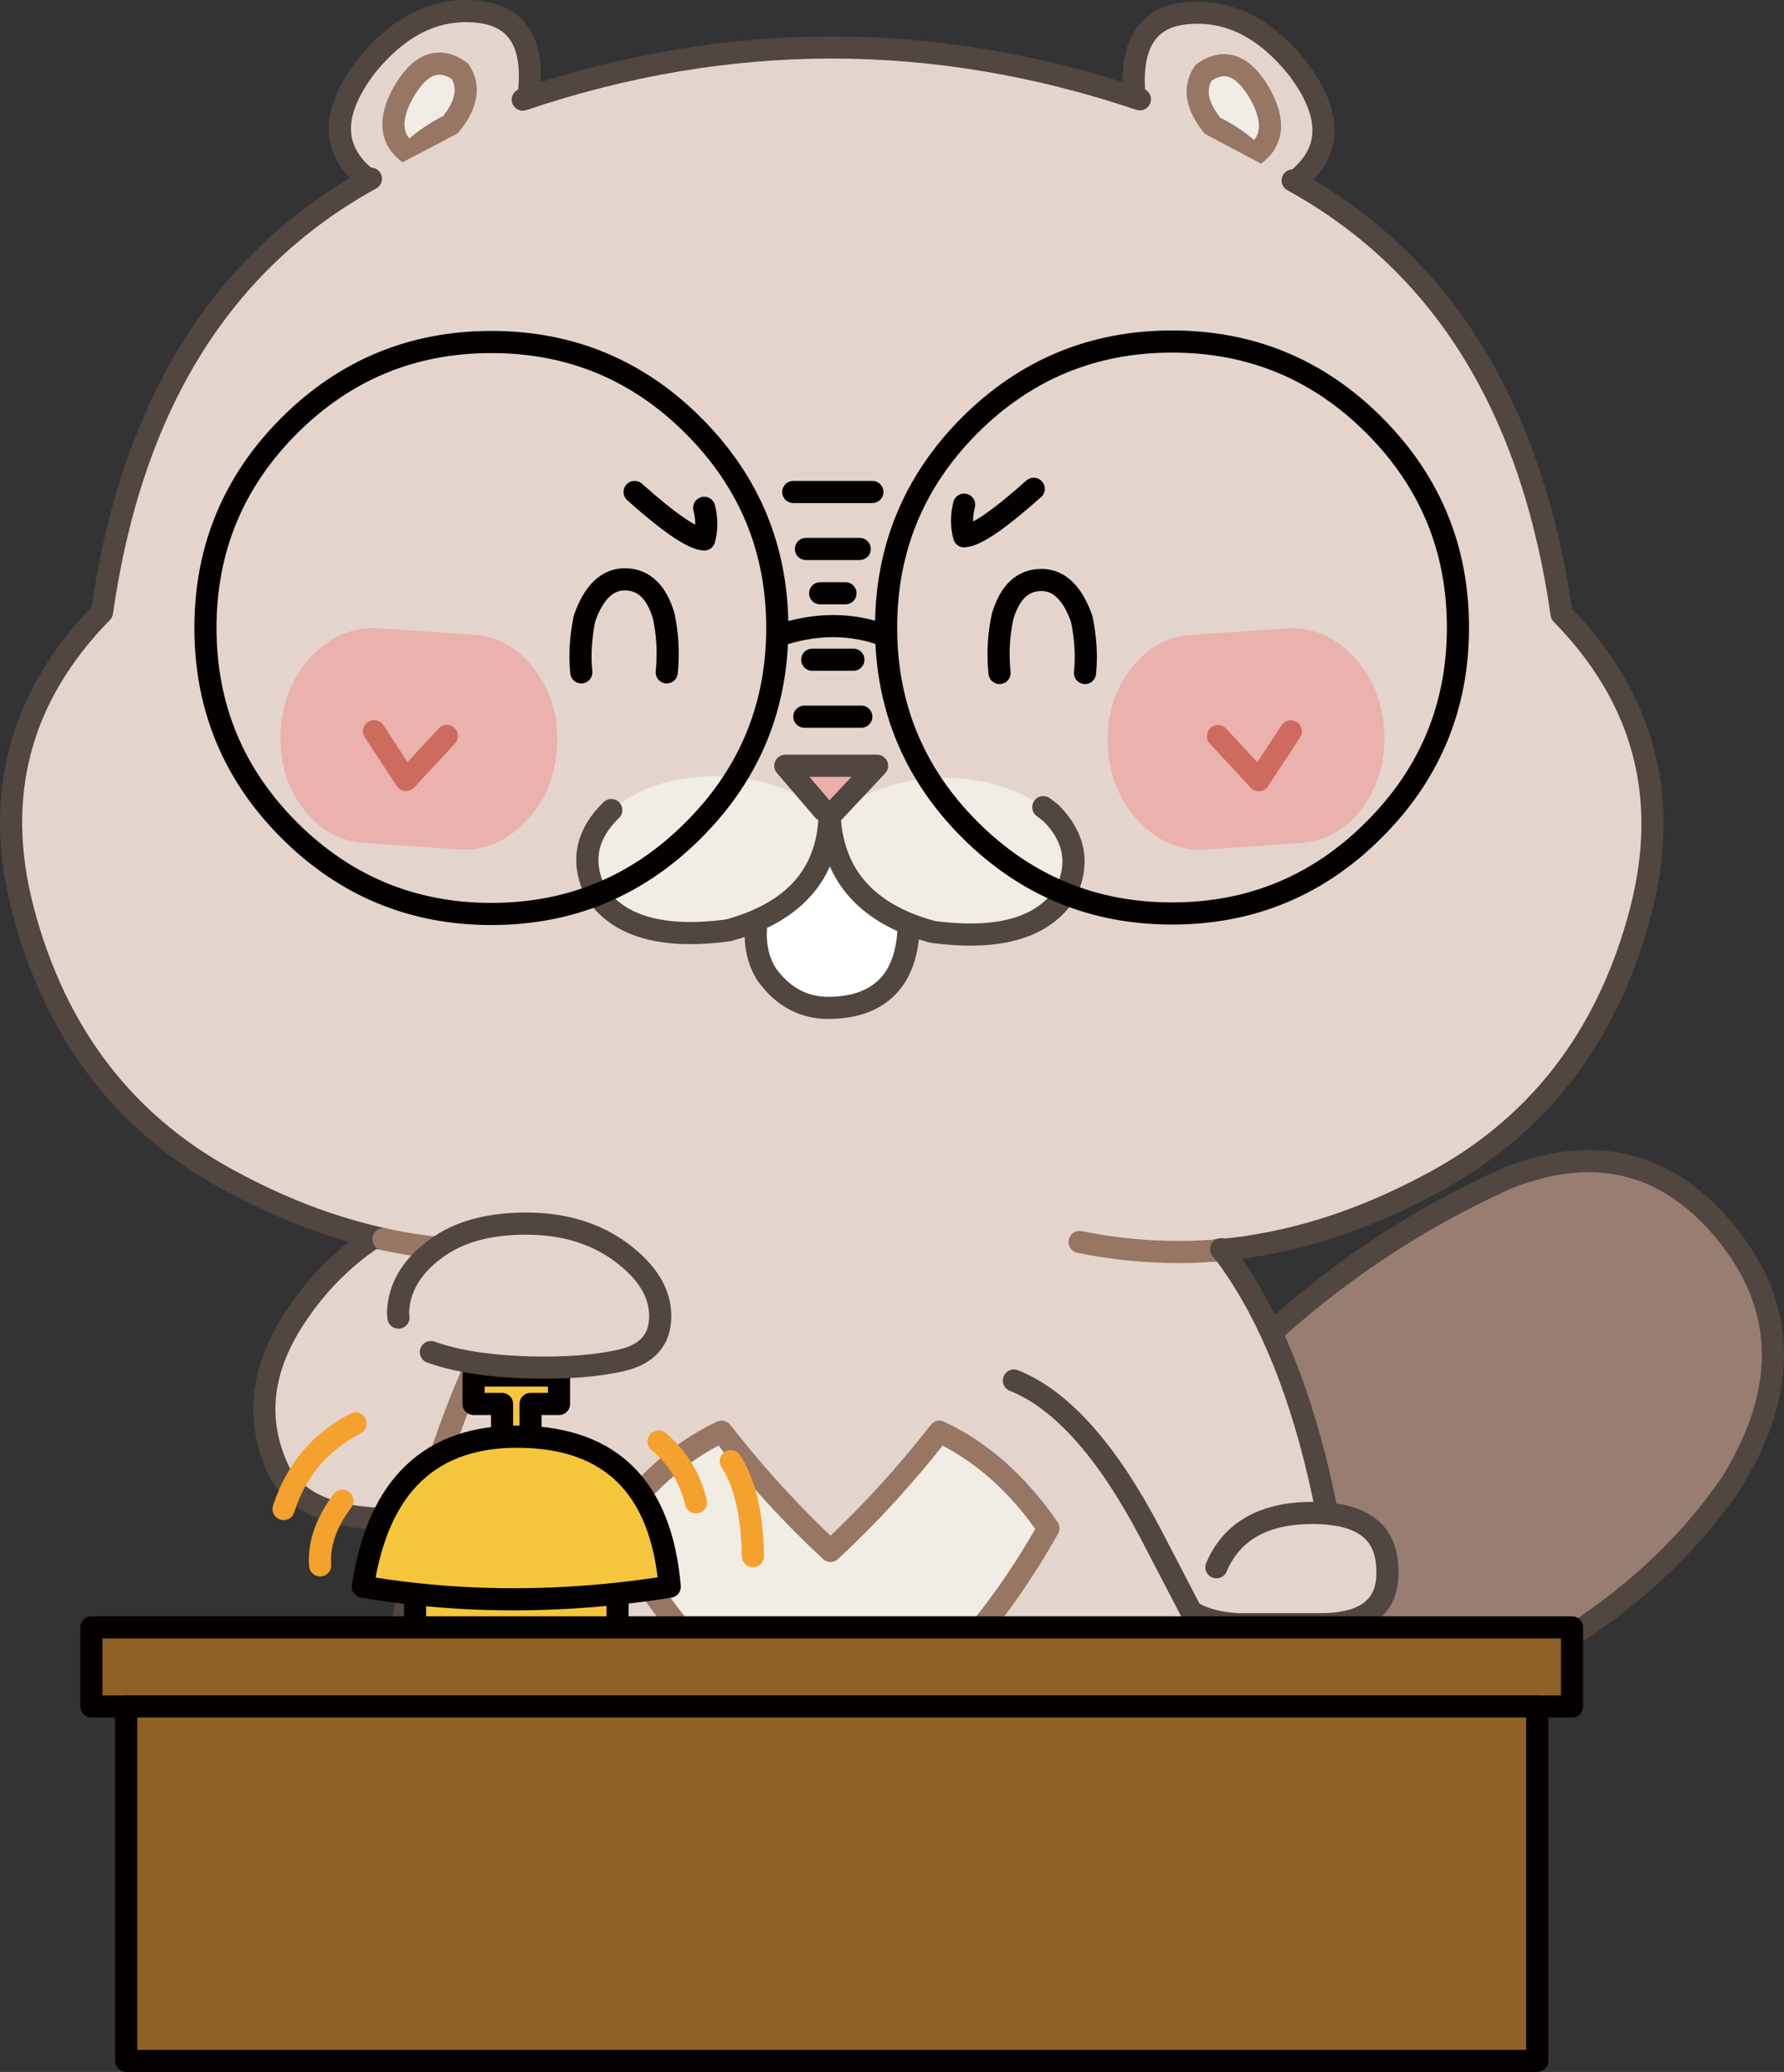 <?xml version="1.0" encoding="UTF-8"?>
<svg id="_레이어_2" data-name="레이어 2" xmlns="http://www.w3.org/2000/svg" xmlns:xlink="http://www.w3.org/1999/xlink" viewBox="0 0 563.89 654.78">
  <rect x="0" y="0" width="563.89" height="654.78" fill="#333333" stroke="none"/>
  <defs>
    <style>
      .cls-1 {
        fill: #ecafa8;
      }

      .cls-2 {
        fill: #f5c63b;
      }

      .cls-3 {
        fill: #eab1ad;
      }

      .cls-4 {
        fill: #e4d5cc;
      }

      .cls-5 {
        fill: #fff;
      }

      .cls-6 {
        fill: #f1ede5;
      }

      .cls-7 {
        fill: #987e72;
      }

      .cls-8 {
        fill: #906125;
      }

      .cls-9 {
        mask: url(#mask);
      }

      .cls-9, .cls-10, .cls-11, .cls-12, .cls-13, .cls-14, .cls-15, .cls-16 {
        fill: none;
      }

      .cls-10 {
        stroke: #eab1ad;
      }

      .cls-10, .cls-11, .cls-12, .cls-13, .cls-14, .cls-15, .cls-16 {
        stroke-linecap: round;
        stroke-linejoin: round;
      }

      .cls-10, .cls-11, .cls-12, .cls-14, .cls-15, .cls-16 {
        stroke-width: 7px;
      }

      .cls-11 {
        stroke: #040000;
      }

      .cls-12, .cls-13 {
        stroke: #977664;
      }

      .cls-13 {
        stroke-width: 7px;
      }

      .cls-14 {
        stroke: #f4a12d;
      }

      .cls-15 {
        stroke: #514640;
      }

      .cls-16 {
        stroke: #cf6a5e;
      }
    </style>
    <mask id="mask" x="-232.54" y="-276.81" width="985.02" height="985.02" maskUnits="userSpaceOnUse">
      <g id="Mask_Mask_1" data-name="Mask Mask 1">
        <g id="Mask_3_MASK_0_FILL" data-name="Mask 3 MASK 0 FILL">
          <path class="cls-5" d="m752.48-243.47c0-22.23-11.16-33.34-33.48-33.34H-199.2c-22.23,0-33.34,11.11-33.34,33.34v918.34c0,22.23,11.11,33.34,33.34,33.34h918.2c22.32,0,33.48-11.11,33.48-33.34V-243.47Z"/>
        </g>
      </g>
    </mask>
  </defs>
  <g id="_레이어_1-2" data-name="레이어 1">
    <g class="cls-9">
      <g>
        <g>
          <g id="Layer3_0_FILL" data-name="Layer3 0 FILL">
            <path class="cls-7" d="m371.39,561.23l-.15-.05s.02.04,0,.05c.06.01.11.01.15,0m173.1-172.95c-18.18-21.34-40.85-26.67-68-16-28.76,12.95-54.76,30.28-78,52-41.86,35.38-72.19,70.72-91,106-17.53,31.7,3.72,42,63.75,30.9l.15.05c39.3-5.88,74.35-16.78,105.15-32.7,30.87-15.91,54.52-36,70.95-60.25,11.54-18.82,15.34-36.45,11.4-52.9-.08-.32-.16-.63-.25-.95-2.34-9.08-7.06-17.8-14.15-26.15Z"/>
          </g>
          <path id="Layer3_0_1_STROKES" data-name="Layer3 0 1 STROKES" class="cls-15" d="m371.26,561.18c-60.04,11.1-81.3.8-63.78-30.9,18.81-35.28,49.14-70.62,91-106,23.24-21.72,49.24-39.05,78-52,27.15-10.67,49.82-5.34,68,16,7.09,8.35,11.82,17.07,14.17,26.15.07.32.15.63.23.95,3.94,16.45.14,34.08-11.4,52.9-16.43,24.25-40.07,44.35-70.92,60.28-30.82,15.91-65.88,26.8-105.17,32.67-.04.01-.08.02-.12.02m.12-.02l-.12-.05"/>
        </g>
        <g>
          <g id="Layer3_1_FILL" data-name="Layer3 1 FILL">
            <path class="cls-4" d="m88.19,464.93c5.73,10.6,18.4,15.6,38,15,22-.97,46.67-14.3,74-40,11.97-10.9,18.97-22.23,21-34-.33-22.7-16.67-33.7-49-33-35.67,3.9-61.67,17.9-78,42-11.77,17.03-13.77,33.7-6,50Z"/>
          </g>
          <path id="Layer3_1_1_STROKES" data-name="Layer3 1 1 STROKES" class="cls-15" d="m172.19,372.93c-35.67,3.9-61.67,17.9-78,42-11.77,17.03-13.77,33.7-6,50,5.73,10.6,18.4,15.6,38,15,22-.97,46.67-14.3,74-40,11.97-10.9,18.97-22.23,21-34-.33-22.7-16.67-33.7-49-33Z"/>
        </g>
        <g>
          <g id="Layer3_2_MEMBER_0_FILL" data-name="Layer3 2 MEMBER 0 FILL">
            <path class="cls-4" d="m149.19,434.03c-8.07,18.83-14.02,37.18-17.85,55.05-6.13,28.57-6.85,55.88-2.15,81.95,5.47,30.2,16.53,46.5,33.2,48.9,16.63,2.33,27.23.37,31.8-5.9v-11c8.27.67,16.53,1.22,24.8,1.65,29.03,1.5,57.85,1.53,86.45.1,8.6-.47,17.18-1.05,25.75-1.75l.35,11.55c4.57,6.27,15.17,8.23,31.8,5.9,16.67-2.4,27.73-18.7,33.2-48.9,1.1-6.13,1.92-12.32,2.45-18.55,1.6-19.9.2-40.47-4.2-61.7-3.6-17.3-9.18-35.03-16.75-53.2l-1.3-3.6,15.75-59.25h-243l-.3,58.75Z"/>
          </g>
          <path id="Layer3_2_MEMBER_0_1_STROKES" data-name="Layer3 2 MEMBER 0 1 STROKES" class="cls-12" d="m149.19,434.03c-8.07,18.83-14.02,37.18-17.85,55.05m263.45,2.25c-3.6-17.3-9.18-35.03-16.75-53.2l-1.3-3.6"/>
          <path id="Layer3_2_MEMBER_0_2_STROKES" data-name="Layer3 2 MEMBER 0 2 STROKES" class="cls-15" d="m131.34,489.08c-6.13,28.57-6.85,55.88-2.15,81.95,5.47,30.2,16.53,46.5,33.2,48.9,16.63,2.33,27.23.37,31.8-5.9v-11c8.27.67,16.53,1.22,24.8,1.65,29.03,1.5,57.85,1.53,86.45.1,8.6-.47,17.18-1.05,25.75-1.75l.35,11.55c4.57,6.27,15.17,8.23,31.8,5.9,16.67-2.4,27.73-18.7,33.2-48.9,1.1-6.13,1.92-12.32,2.45-18.55,1.6-19.9.2-40.47-4.2-61.7"/>
        </g>
        <g>
          <g id="Layer3_2_MEMBER_1_FILL" data-name="Layer3 2 MEMBER 1 FILL">
            <path class="cls-6" d="m228.07,452.43c-13.28,6.28-24.75,16.46-34.43,30.54,19.08,33.76,42.03,57.48,68.87,71.14,26.83-13.69,49.79-37.4,68.87-71.14-9.68-14.08-21.16-24.26-34.43-30.54-10.5,13.54-21.98,26.1-34.43,37.68-12.45-11.59-23.93-24.15-34.43-37.68Z"/>
          </g>
          <path id="Layer3_2_MEMBER_1_1_STROKES" data-name="Layer3 2 MEMBER 1 1 STROKES" class="cls-13" d="m193.66,482.98c9.68-14.08,21.16-24.25,34.43-30.54,10.5,13.54,21.98,26.1,34.43,37.68,12.45-11.59,23.93-24.15,34.43-37.68,13.28,6.28,24.75,16.46,34.43,30.54-19.08,33.74-42.03,57.45-68.87,71.14-26.83-13.66-49.79-37.38-68.87-71.14Z"/>
        </g>
        <g>
          <g id="Layer3_3_MEMBER_0_FILL" data-name="Layer3 3 MEMBER 0 FILL">
            <path class="cls-2" d="m158.69,449.38l1,4.3,8-3.4v-6.6h9v-9h-27v9h9v5.7Z"/>
          </g>
          <path id="Layer3_3_MEMBER_0_1_STROKES" data-name="Layer3 3 MEMBER 0 1 STROKES" class="cls-11" d="m167.69,450.28v-6.6h9v-9h-27v9h9v7"/>
        </g>
        <g>
          <g id="Layer3_3_MEMBER_1_FILL" data-name="Layer3 3 MEMBER 1 FILL">
            <path class="cls-2" d="m131.19,503.73c20.83,2.27,42.17,2.23,64-.1,5.47-.6,10.97-1.33,16.5-2.2-2.67-31.07-18.28-46.87-46.85-47.4-28.6-.53-45.32,15.27-50.15,47.4,5.47.93,10.97,1.7,16.5,2.3m64,18.45v-18.55c-21.83,2.33-43.17,2.37-64,.1v18.45h64Z"/>
          </g>
          <path id="Layer3_3_MEMBER_1_1_STROKES" data-name="Layer3 3 MEMBER 1 1 STROKES" class="cls-11" d="m195.19,503.63v18.55h-64v-18.45c-5.53-.6-11.03-1.37-16.5-2.3,4.83-32.13,21.55-47.93,50.15-47.4,28.57.53,44.18,16.33,46.85,47.4-5.53.87-11.03,1.6-16.5,2.2-21.83,2.33-43.17,2.37-64,.1"/>
        </g>
        <g>
          <g id="Layer3_4_MEMBER_0_FILL" data-name="Layer3 4 MEMBER 0 FILL">
            <path class="cls-4" d="m387.94,59.48c7.8,2.43,14.62,1.92,20.45-1.55.2-.13.4-.25.6-.35,11.97-9,12.45-20.87,1.45-35.6-10.4-13.17-22.22-19.1-35.45-17.8-13.2,1.27-18.55,11.03-16.05,29.3,5.63,12.53,15.3,21.2,29,26m8.5-10.5c-4.13-3.87-8.47-6.87-13-9-5.27-6.47-6.27-12.13-3-17,6.67-4.73,12.67-2.4,18,7,4.57,8.4,3.9,14.73-2,19m-279.65,8.1c.2.1.4.22.6.35,5.83,3.47,12.65,3.98,20.45,1.55,13.7-4.8,23.4-13.97,29.1-27.5,2.43-17.27-2.95-26.53-16.15-27.8-13.23-1.3-25.05,4.63-35.45,17.8-11,14.73-10.52,26.6,1.45,35.6m25.55-17.6c-4.53,2.13-8.87,5.13-13,9-5.9-4.27-6.57-10.6-2-19,5.33-9.4,11.33-11.73,18-7,3.27,4.87,2.27,10.53-3,17Z"/>
            <path class="cls-6" d="m383.44,39.98c4.53,2.13,8.87,5.13,13,9,5.9-4.27,6.57-10.6,2-19-5.33-9.4-11.33-11.73-18-7-3.27,4.87-2.27,10.53,3,17m-254.1,8.5c4.13-3.87,8.47-6.87,13-9,5.27-6.47,6.27-12.13,3-17-6.67-4.73-12.67-2.4-18,7-4.57,8.4-3.9,14.73,2,19Z"/>
          </g>
          <path id="Layer3_4_MEMBER_0_1_STROKES" data-name="Layer3 4 MEMBER 0 1 STROKES" class="cls-15" d="m115.34,21.48c10.4-13.17,22.22-19.1,35.45-17.8,13.2,1.27,18.58,10.53,16.15,27.8-5.7,13.53-15.4,22.7-29.1,27.5-7.8,2.43-14.62,1.92-20.45-1.55-.2-.13-.4-.25-.6-.35-11.97-9-12.45-20.87-1.45-35.6Zm295.1.5c-10.4-13.17-22.22-19.1-35.45-17.8-13.2,1.27-18.55,11.03-16.05,29.3,5.63,12.53,15.3,21.2,29,26,7.8,2.43,14.62,1.92,20.45-1.55.2-.13.4-.25.6-.35,11.97-9,12.45-20.87,1.45-35.6Z"/>
          <path id="Layer3_4_MEMBER_0_2_STROKES" data-name="Layer3 4 MEMBER 0 2 STROKES" class="cls-12" d="m129.34,48.48c4.13-3.87,8.47-6.87,13-9,5.27-6.47,6.27-12.13,3-17-6.67-4.73-12.67-2.4-18,7-4.57,8.4-3.9,14.73,2,19Zm267.1.5c-4.13-3.87-8.47-6.87-13-9-5.27-6.47-6.27-12.13-3-17,6.67-4.73,12.67-2.4,18,7,4.57,8.4,3.9,14.73-2,19Z"/>
        </g>
        <g>
          <g id="Layer3_4_MEMBER_1_FILL" data-name="Layer3 4 MEMBER 1 FILL">
            <path class="cls-4" d="m409.29,57.43c-.23-.13-.47-.27-.7-.4l-48.3-25.65c-65.03-21.87-130.05-21.83-195.05.1l-48,25c-47.33,26.07-75.67,71.73-85,137C6.17,220.11-2.16,251.44,7.24,287.48c10.53,40.13,33.2,69.13,68,87,15.2,8.03,30.52,13.73,45.95,17.1.77.17,1.53.33,2.3.5,20.03,4.07,40.28,4.2,60.75.4h157c13.53,2.73,26.92,3.7,40.15,2.9.53-.03,1.07-.07,1.6-.1.2-.03.4-.05.6-.05.17,0,.33-.02.5-.05.9-.07,1.78-.13,2.65-.2h.05c.57-.07,1.12-.13,1.65-.2.63-.07,1.27-.13,1.9-.2l.6-.1c.87-.1,1.73-.2,2.6-.3.23-.07.45-.1.65-.1,2.7-.43,5.4-.92,8.1-1.45.8-.17,1.58-.33,2.35-.5s1.52-.33,2.25-.5c14.67-3.43,29.23-8.97,43.7-16.6,34.8-17.87,57.47-46.87,68-87,9.4-36.03,1.07-67.37-25-94-9.3-64.93-37.4-110.47-84.3-136.6Z"/>
          </g>
          <path id="Layer3_4_MEMBER_1_1_STROKES" data-name="Layer3 4 MEMBER 1 1 STROKES" class="cls-15" d="m408.59,57.03c.23.13.47.27.7.4,46.9,26.13,75,71.67,84.3,136.6,26.07,26.63,34.4,57.97,25,94-10.53,40.13-33.2,69.13-68,87-14.47,7.63-29.03,13.17-43.7,16.6-.73.17-1.48.33-2.25.5s-1.55.33-2.35.5c-2.7.53-5.4,1.02-8.1,1.45-.2,0-.42.03-.65.1-.87.1-1.73.2-2.6.3l-.6.1c-.63.07-1.27.13-1.9.2-.53.07-1.08.13-1.65.2h-.05c-.87.07-1.75.13-2.65.2m-262.9-3.6c-15.43-3.37-30.75-9.07-45.95-17.1-34.8-17.87-57.47-46.87-68-87-9.4-36.03-1.07-67.37,25-94,9.33-65.27,37.67-110.93,85-137m48-25c65-21.93,130.02-21.97,195.05-.1"/>
          <path id="Layer3_4_MEMBER_1_2_STROKES" data-name="Layer3 4 MEMBER 1 2 STROKES" class="cls-12" d="m384.09,395.18c-.17.03-.33.05-.5.05-.2,0-.4.02-.6.05-.53.03-1.07.07-1.6.1-13.23.8-26.62-.17-40.15-2.9m-157,0c-20.47,3.8-40.72,3.67-60.75-.4-.77-.17-1.53-.33-2.3-.5"/>
        </g>
        <g>
          <g id="Layer3_4_MEMBER_2_MEMBER_0_MEMBER_0_FILL" data-name="Layer3 4 MEMBER 2 MEMBER 0 MEMBER 0 FILL">
            <path class="cls-3" d="m134.09,208.83c-1.13.87-2.18,1.83-3.15,2.9-4.3,4.47-7.05,9.85-8.25,16.15-.37,1.57-.6,3.2-.7,4.9-.57,8.4,1.42,15.73,5.95,22,.83,1.17,1.75,2.27,2.75,3.3,3.87,4.03,8.52,6.3,13.95,6.8l1.15.1c.67.03,1.3.03,1.9,0,5.93-.27,11.23-2.85,15.9-7.75,5.4-5.57,8.38-12.55,8.95-20.95.57-8.43-1.42-15.8-5.95-22.1-4-5.53-8.9-8.8-14.7-9.8-.6-.13-1.23-.22-1.9-.25l-1.15-.1c-5.43-.23-10.35,1.37-14.75,4.8m-3.15,2.9c.97-1.07,2.02-2.03,3.15-2.9-3.9-4-8.57-6.25-14-6.75l-1.35-.1c-.27-.03-.53-.03-.8,0-6.3,0-11.92,2.57-16.85,7.7-5.33,5.6-8.28,12.62-8.85,21.05-.57,8.4,1.38,15.73,5.85,22,4.37,6.03,9.85,9.4,16.45,10.1h.25l1.1.1c5.43.23,10.37-1.38,14.8-4.85-1-1.03-1.92-2.13-2.75-3.3-4.53-6.27-6.52-13.6-5.95-22,.1-1.7.33-3.33.7-4.9,1.2-6.3,3.95-11.68,8.25-16.15Z"/>
          </g>
          <path id="Layer3_4_MEMBER_2_MEMBER_0_MEMBER_0_1_STROKES" data-name="Layer3 4 MEMBER 2 MEMBER 0 MEMBER 0 1 STROKES" class="cls-10" d="m130.69,258.08c-1-1.03-1.92-2.13-2.75-3.3-4.53-6.27-6.52-13.6-5.95-22,.1-1.7.33-3.33.7-4.9,1.2-6.3,3.95-11.68,8.25-16.15.97-1.07,2.02-2.03,3.15-2.9-3.9-4-8.57-6.25-14-6.75l-1.35-.1c-.27-.03-.53-.03-.8,0-6.3,0-11.92,2.57-16.85,7.7-5.33,5.6-8.28,12.62-8.85,21.05-.57,8.4,1.38,15.73,5.85,22,4.37,6.03,9.85,9.4,16.45,10.1h.25l1.1.1c5.43.23,10.37-1.38,14.8-4.85,3.87,4.03,8.52,6.3,13.95,6.8l1.15.1c.67.03,1.3.03,1.9,0,5.93-.27,11.23-2.85,15.9-7.75,5.4-5.57,8.38-12.55,8.95-20.95.57-8.43-1.42-15.8-5.95-22.1-4-5.53-8.9-8.8-14.7-9.8-.6-.13-1.23-.22-1.9-.25l-1.15-.1c-5.43-.23-10.35,1.37-14.75,4.8m-14-6.75l28.75,1.95m-32.95,58.9l28.75,1.95"/>
        </g>
        <path id="Layer3_4_MEMBER_2_MEMBER_0_MEMBER_1_1_STROKES" data-name="Layer3 4 MEMBER 2 MEMBER 0 MEMBER 1 1 STROKES" class="cls-16" d="m118.24,231.08l10.1,15.4,12.9-13.9"/>
        <g>
          <g id="Layer3_4_MEMBER_2_MEMBER_0_MEMBER_2_FILL" data-name="Layer3 4 MEMBER 2 MEMBER 0 MEMBER 2 FILL">
            <path class="cls-3" d="m392.14,208.88c1.13.87,2.18,1.83,3.15,2.9,4.3,4.47,7.05,9.85,8.25,16.15.37,1.57.6,3.2.7,4.9.57,8.4-1.42,15.73-5.95,22-.83,1.17-1.75,2.27-2.75,3.3-3.87,4.03-8.52,6.3-13.95,6.8l-1.15.1c-.67.03-1.3.03-1.9,0-5.93-.27-11.23-2.85-15.9-7.75-5.4-5.57-8.38-12.55-8.95-20.95-.57-8.43,1.42-15.8,5.95-22.1,4-5.53,8.9-8.8,14.7-9.8.6-.13,1.23-.22,1.9-.25l1.15-.1c5.43-.23,10.35,1.37,14.75,4.8m3.15,2.9c-.97-1.07-2.02-2.03-3.15-2.9,3.9-4,8.57-6.25,14-6.75l1.35-.1c.27-.03.53-.03.8,0,6.3,0,11.92,2.57,16.85,7.7,5.33,5.6,8.28,12.62,8.85,21.05.57,8.4-1.38,15.73-5.85,22-4.37,6.03-9.85,9.4-16.45,10.1h-.25l-1.1.1c-5.43.23-10.37-1.38-14.8-4.85,1-1.03,1.92-2.13,2.75-3.3,4.53-6.27,6.52-13.6,5.95-22-.1-1.7-.33-3.33-.7-4.9-1.2-6.3-3.95-11.68-8.25-16.15Z"/>
          </g>
          <path id="Layer3_4_MEMBER_2_MEMBER_0_MEMBER_2_1_STROKES" data-name="Layer3 4 MEMBER 2 MEMBER 0 MEMBER 2 1 STROKES" class="cls-10" d="m395.54,258.13c1-1.03,1.92-2.13,2.75-3.3,4.53-6.27,6.52-13.6,5.95-22-.1-1.7-.33-3.33-.7-4.9-1.2-6.3-3.95-11.68-8.25-16.15-.97-1.07-2.02-2.03-3.15-2.9,3.9-4,8.57-6.25,14-6.75l1.35-.1c.27-.03.53-.03.8,0,6.3,0,11.92,2.57,16.85,7.7,5.33,5.6,8.28,12.62,8.85,21.05.57,8.4-1.38,15.73-5.85,22-4.37,6.03-9.85,9.4-16.45,10.1h-.25l-1.1.1c-5.43.23-10.37-1.38-14.8-4.85Zm0,0c-3.87,4.03-8.52,6.3-13.95,6.8l-1.15.1c-.67.03-1.3.03-1.9,0-5.93-.27-11.23-2.85-15.9-7.75-5.4-5.57-8.38-12.55-8.95-20.95-.57-8.43,1.42-15.8,5.95-22.1,4-5.53,8.9-8.8,14.7-9.8.6-.13,1.23-.22,1.9-.25l1.15-.1c5.43-.23,10.35,1.37,14.75,4.8m14-6.75l-28.75,1.95m32.95,58.9l-28.75,1.95"/>
        </g>
        <path id="Layer3_4_MEMBER_2_MEMBER_0_MEMBER_3_1_STROKES" data-name="Layer3 4 MEMBER 2 MEMBER 0 MEMBER 3 1 STROKES" class="cls-16" d="m407.99,231.13l-10.1,15.4-12.9-13.9"/>
        <path id="Layer3_4_MEMBER_2_MEMBER_1_1_STROKES" data-name="Layer3 4 MEMBER 2 MEMBER 1 1 STROKES" class="cls-11" d="m315.94,212.68c-.63-6.13-.3-12.13,1-18,2.27-7.5,6.27-11.3,12-11.4,5.73-.1,10.07,4.03,13,12.4,1.23,6.17,1.57,11.83,1,17m-38.2-53.2c-.87,3.42-.87,6.76,0,10,3.65-.19,10.99-5.19,22-15m-116,58c.62-6.15.29-12.15-1-18-2.27-7.48-6.27-11.28-12-11.4-5.73-.11-10.06,4.02-13,12.4-1.22,6.16-1.56,11.82-1,17m38.85-52c.87,3.43.87,6.77,0,10-3.67-.2-11-5.2-22-15"/>
        <g>
          <g id="Layer3_4_MEMBER_2_MEMBER_2_FILL" data-name="Layer3 4 MEMBER 2 MEMBER 2 FILL">
            <path class="cls-5" d="m265.59,272.53c-1.93-4.3-3.05-9.15-3.35-14.55-.58,15.51-8.26,26.47-23.05,32.9-.88,6.61.17,12.27,3.15,17,.18.27.36.52.55.75,5.08,6.69,11.52,9.97,19.3,9.85,1.18,0,2.32-.05,3.4-.15,6.44-.63,11.47-2.85,15.1-6.65,4.24-4.44,6.42-11.01,6.55-19.7-.65-.27-1.3-.55-1.95-.85-9.48-4.24-16.04-10.44-19.7-18.6Z"/>
            <path class="cls-6" d="m262.24,257.98l-2-2c-8.84-6.18-18.59-9.69-29.25-10.55-7.2-.4-13.75.13-19.65,1.6-3.6.9-6.97,2.15-10.1,3.75-.37.17-.73.35-1.1.55-2.17,1.2-4.47,2.75-6.9,4.65-.53.51-1.03,1.03-1.5,1.55-6.69,7.34-7.86,15.49-3.5,24.45,5.1,7.72,13.7,11.97,25.8,12.75,4.84.3,10.24.05,16.2-.75,3.23-.88,6.21-1.91,8.95-3.1,14.79-6.43,22.47-17.39,23.05-32.9m69.45-1.45c-.63-.5-1.28-.98-1.95-1.45-9.6-6.84-21.43-9.87-35.5-9.1-1.2.1-2.38.21-3.55.35-8.67,1.18-16.6,4-23.8,8.45-1.17.73-2.52,1.65-4.05,2.75-.19.15-.39.3-.6.45.3,5.4,1.42,10.25,3.35,14.55,3.66,8.16,10.22,14.36,19.7,18.6.65.3,1.3.58,1.95.85,2.34.94,4.84,1.77,7.5,2.5,8.67,1.16,16.15,1.15,22.45-.05,8.86-1.65,15.38-5.64,19.55-11.95,4.46-9.17,3.12-17.49-4-24.95-.15-.18-.32-.37-.5-.55-.18-.15-.36-.3-.55-.45Z"/>
            <path class="cls-1" d="m262.24,257.98l15-16h-29l12,14,2,2Z"/>
          </g>
          <path id="Layer3_4_MEMBER_2_MEMBER_2_1_STROKES" data-name="Layer3 4 MEMBER 2 MEMBER 2 1 STROKES" class="cls-15" d="m329.76,255.08c.65.47,1.29.95,1.92,1.45.18.15.37.3.55.45.18.18.36.37.53.55,7.11,7.46,8.43,15.78,3.97,24.95-4.17,6.31-10.69,10.31-19.55,11.97-6.3,1.18-13.78,1.19-22.45.03-2.66-.73-5.16-1.56-7.5-2.5-.13,8.69-2.31,15.26-6.55,19.7-3.63,3.8-8.66,6.02-15.1,6.65-1.08.1-2.21.16-3.38.18-7.8.1-14.24-3.18-19.33-9.85-.19-.25-.37-.5-.55-.75-2.98-4.74-4.03-10.42-3.15-17.02-2.74,1.19-5.72,2.22-8.95,3.1-5.96.8-11.36,1.05-16.2.75-12.1-.78-20.7-5.03-25.8-12.75-4.36-8.96-3.19-17.11,3.5-24.45.47-.52.97-1.04,1.5-1.55m67,0l-12-14h29l-15,16m25,34c-.65-.27-1.3-.54-1.92-.83-9.49-4.25-16.07-10.45-19.73-18.6-1.93-4.31-3.05-9.17-3.35-14.58-.58,15.51-8.26,26.47-23.05,32.9"/>
        </g>
        <path id="Layer3_4_MEMBER_2_MEMBER_3_1_STROKES" data-name="Layer3 4 MEMBER 2 MEMBER 3 1 STROKES" class="cls-11" d="m245.66,200.98c-.59,23.87-9.41,44.32-26.47,61.35-17.63,17.67-38.92,26.5-63.85,26.5s-46.28-8.83-63.95-26.5c-17.63-17.63-26.45-38.93-26.45-63.9s8.82-46.23,26.45-63.9c17.67-17.63,38.98-26.45,63.95-26.45s46.22,8.82,63.85,26.45c17.67,17.67,26.5,38.97,26.5,63.9,0,.85,0,1.7-.03,2.55,12.13-4.16,23.62-4.16,34.45,0-.02-.9-.03-1.8-.03-2.7,0-24.93,8.82-46.23,26.45-63.9,17.67-17.63,38.98-26.45,63.95-26.45s46.22,8.82,63.85,26.45c17.67,17.67,26.5,38.97,26.5,63.9,0,24.97-8.83,46.27-26.5,63.9-17.63,17.67-38.92,26.5-63.85,26.5-24.97,0-46.28-8.83-63.95-26.5-16.99-16.99-25.8-37.39-26.42-61.2"/>
        <path id="Layer3_4_MEMBER_2_MEMBER_4_1_STROKES" data-name="Layer3 4 MEMBER 2 MEMBER 4 1 STROKES" class="cls-11" d="m250.74,155.48h25m-19,53h13m-10.5-21h8m-12.5-14h17m-17.5,53h18"/>
        <g>
          <g id="Layer3_5_FILL" data-name="Layer3 5 FILL">
            <path class="cls-4" d="m438.49,495.28c-.4-10.27-6.73-15.92-19-16.95-2.7-.27-5.7-.28-9-.05-12.93,1.03-21.6,6.7-26,17,4.4-10.3,13.07-15.97,26-17,3.3-.23,6.3-.22,9,.05-6.27-32.1-15.85-57.8-28.75-77.1-.59-.89-1.19-1.78-1.8-2.65v.25h-6.85v.85h-2.7l-58.9,36.6c14.97,6,29.3,22,43,48l13,25c3.8,2.4,8.8,3.73,15,4h27c14.13-.3,20.8-6.3,20-18Z"/>
          </g>
          <path id="Layer3_5_1_STROKES" data-name="Layer3 5 1 STROKES" class="cls-15" d="m388.94,398.6c.61.86,1.21,1.73,1.8,2.62,12.9,19.3,22.48,45,28.75,77.1,12.27,1.03,18.6,6.68,19,16.95.8,11.7-5.87,17.7-20,18h-27c-6.2-.27-11.2-1.6-15-4l-13-25c-13.7-26-28.03-42-43-48m65.5-41.5c1.17,1.41,2.15,2.69,2.95,3.83m-4.45,96.67c4.4-10.3,13.07-15.97,26-17,3.3-.23,6.3-.22,9,.05"/>
        </g>
        <g>
          <g id="Layer3_6_FILL" data-name="Layer3 6 FILL">
            <path class="cls-8" d="m28.89,514.28v25h468v-25H28.89Z"/>
          </g>
          <path id="Layer3_6_1_STROKES" data-name="Layer3 6 1 STROKES" class="cls-11" d="m28.89,514.28h468v25H28.89v-25Z"/>
        </g>
        <g>
          <g id="Layer3_7_FILL" data-name="Layer3 7 FILL">
            <path class="cls-8" d="m39.89,539.28v112h446v-112H39.89Z"/>
          </g>
          <path id="Layer3_7_1_STROKES" data-name="Layer3 7 1 STROKES" class="cls-11" d="m39.89,539.28h446v112H39.89v-112Z"/>
        </g>
        <g>
          <g id="Layer3_8_FILL" data-name="Layer3 8 FILL">
            <path class="cls-4" d="m125.94,412.98c-.13,1.2-.13,2.33,0,3.4.13,1.2.43,2.32.9,3.35.27.57.58,1.12.95,1.65.77,1.17,1.8,2.23,3.1,3.2,1.47,1.03,3.23,1.93,5.3,2.7.33.13.67.25,1,.35,2.1.7,4.3,1.32,6.6,1.85,6.83,1.53,14.68,2.42,23.55,2.65,11.87.3,21.72-.48,29.55-2.35,7.83-1.93,11.77-6.53,11.8-13.8.03-7.3-4.05-14.02-12.25-20.15-8.2-6.1-18.25-9.15-30.15-9.15s-21.4,2.63-28.5,7.9c-7.1,5.2-11.05,11.33-11.85,18.4Z"/>
          </g>
          <path id="Layer3_8_1_STROKES" data-name="Layer3 8 1 STROKES" class="cls-15" d="m125.94,416.38c-.13-1.07-.13-2.2,0-3.4.8-7.07,4.75-13.2,11.85-18.4,7.1-5.27,16.6-7.9,28.5-7.9s21.95,3.05,30.15,9.15c8.2,6.13,12.28,12.85,12.25,20.15-.03,7.27-3.97,11.87-11.8,13.8-7.83,1.87-17.68,2.65-29.55,2.35-8.87-.23-16.72-1.12-23.55-2.65-2.3-.53-4.5-1.15-6.6-1.85-.33-.1-.67-.22-1-.35"/>
        </g>
        <path id="Layer3_9_1_STROKES" data-name="Layer3 9 1 STROKES" class="cls-14" d="m108.24,474.28c-5.2,6.96-7.55,13.76-7.05,20.4m11.2-44.85c-11.23,5.83-18.82,14.85-22.75,27.05"/>
        <path id="Layer3_10_1_STROKES" data-name="Layer3 10 1 STROKES" class="cls-14" d="m237.99,491.78c-.23-13.27-2.57-23.27-7-30m-11,13c-1.87-7.73-5.8-14.15-11.8-19.25"/>
      </g>
    </g>
  </g>
</svg>